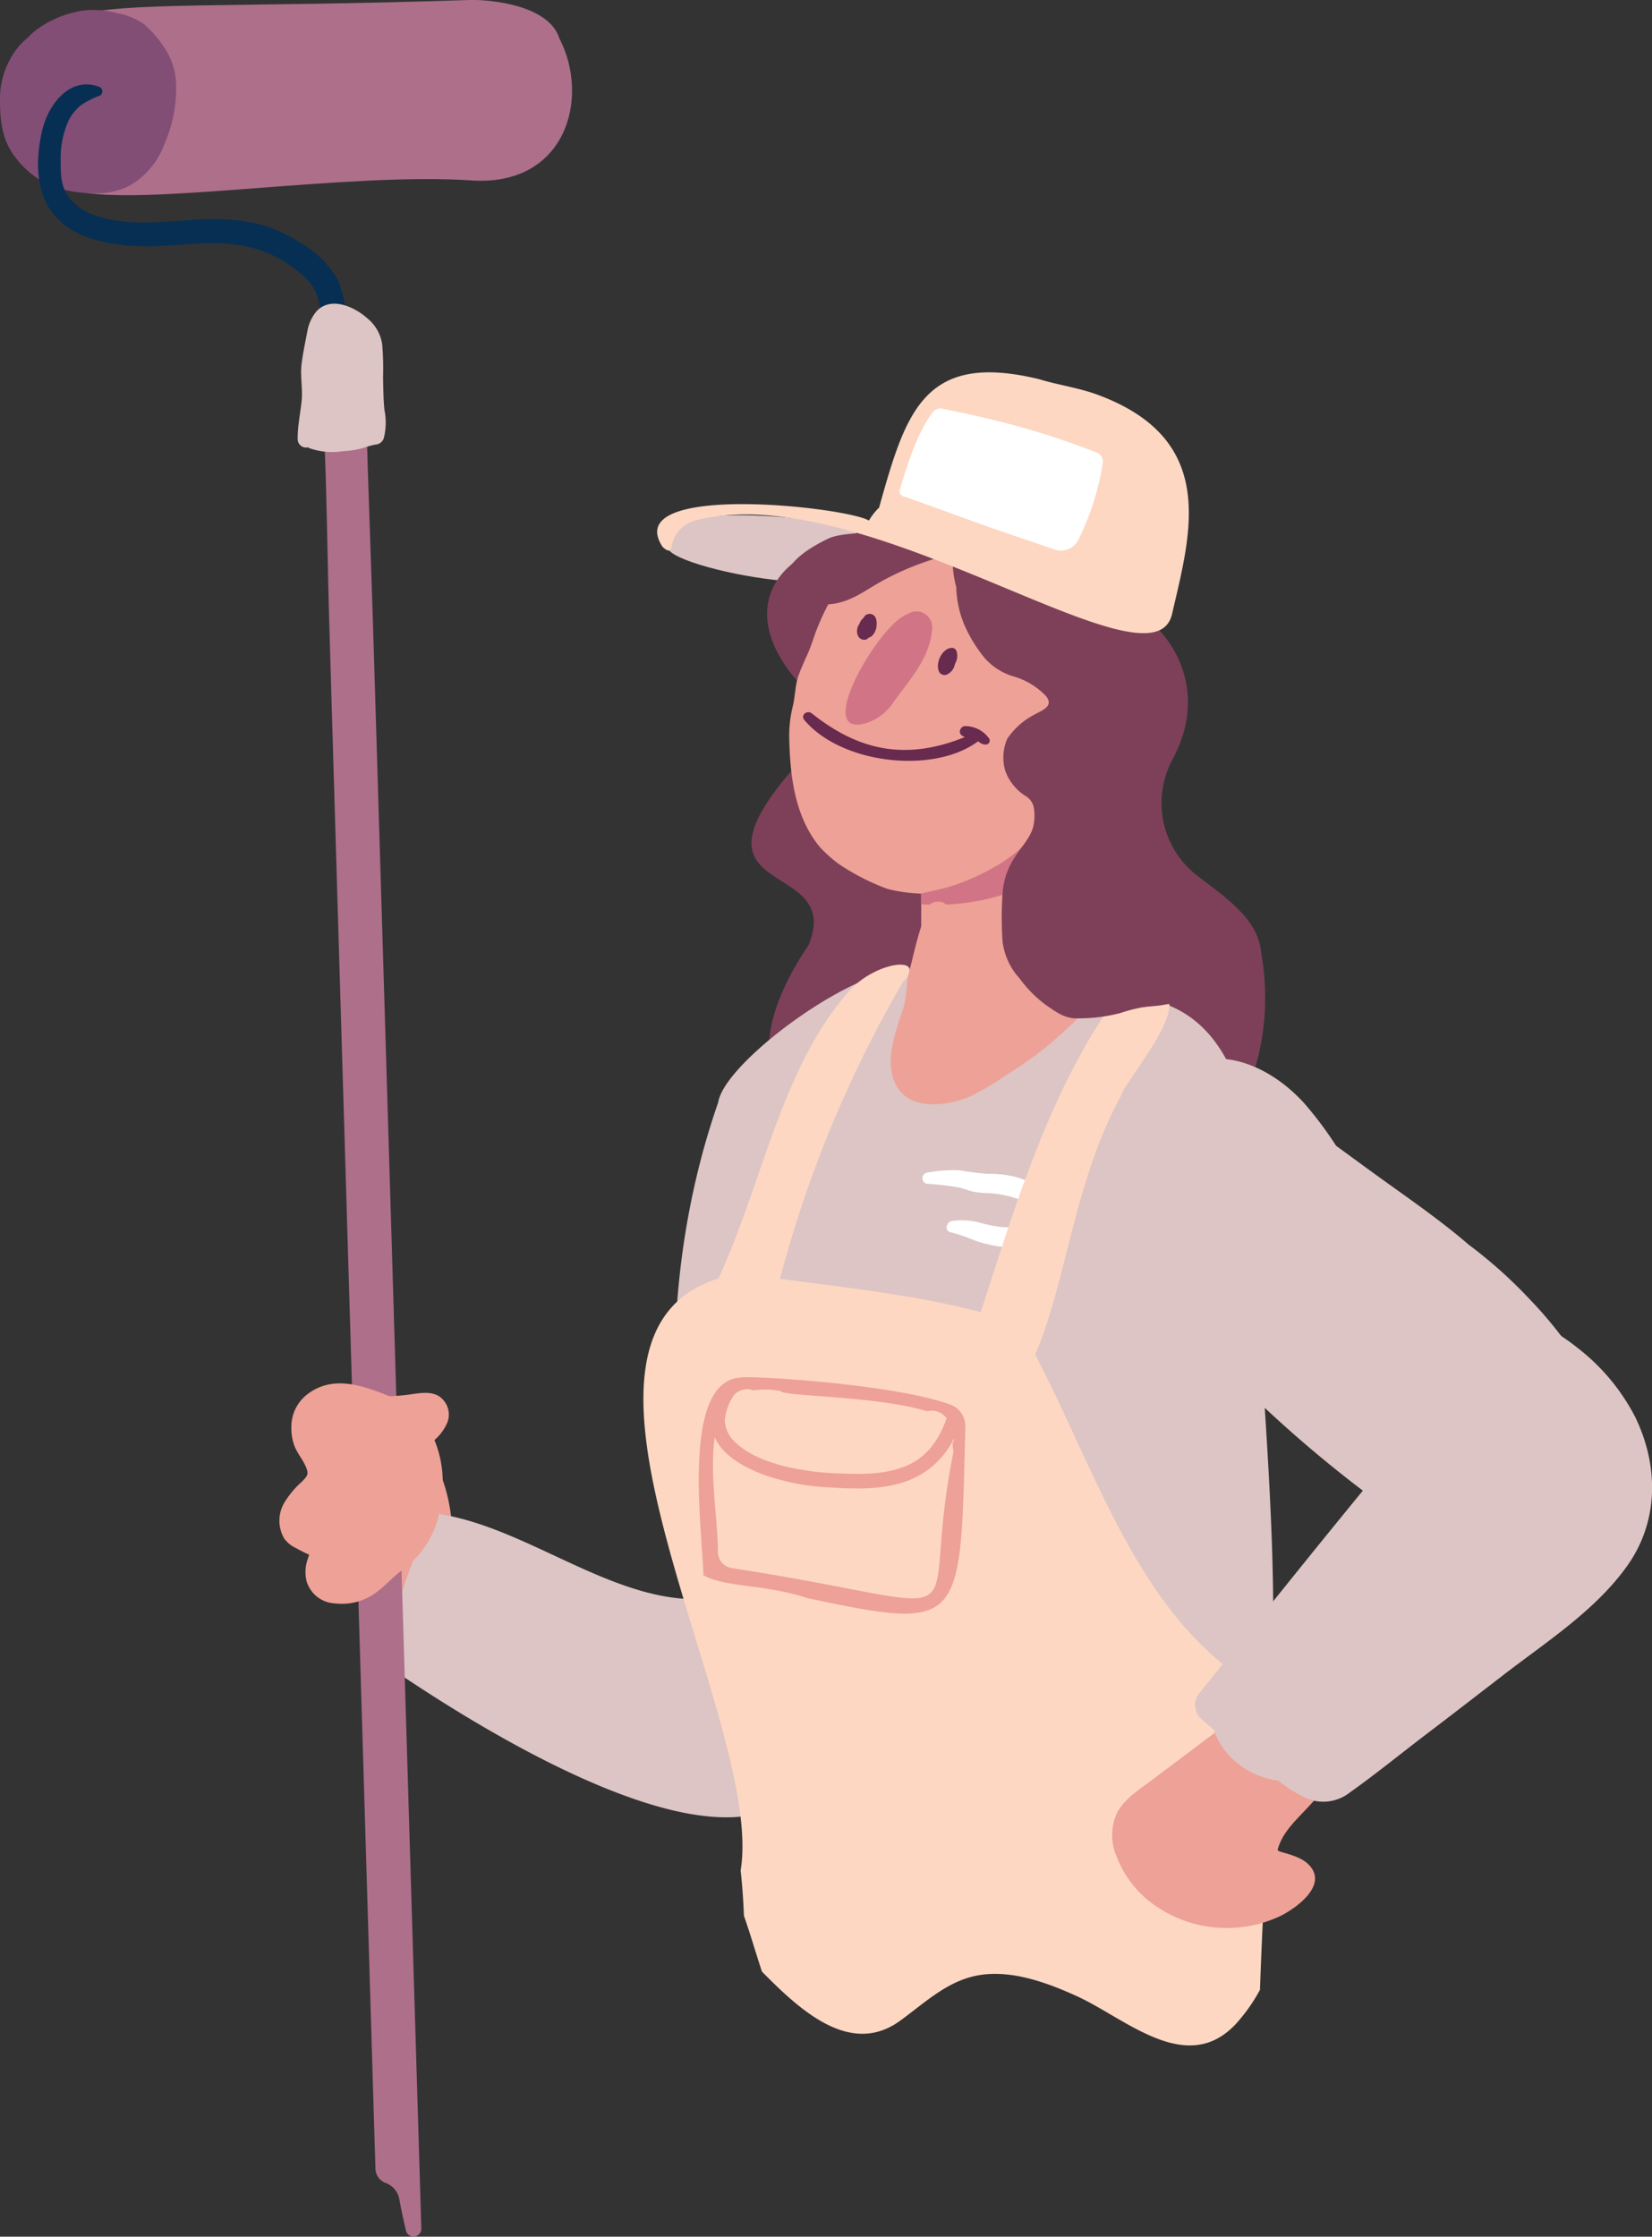 <svg xmlns="http://www.w3.org/2000/svg" viewBox="0 0 255.84 346.36"><rect x="0" y="0" width="255.84" height="346.36" fill="#333333" stroke="none"/><defs><style>.cls-1{fill:#dcc5c4;}.cls-2{fill:#7e4059;}.cls-3{fill:#eea196;}.cls-4{fill:#d17586;}.cls-5{fill:#fff;}.cls-6{fill:#fdd7c2;}.cls-7{fill:#682a4e;}.cls-8{fill:#ae6f8a;}.cls-9{fill:#824e75;}.cls-10{fill:#072f53;}</style></defs><g id="Layer_2" data-name="Layer 2"><g id="Layer_5" data-name="Layer 5"><path class="cls-1" d="M132.58,82.41c.59-2.07-36.49-5.86-28.94,2.84C106.79,88.88,143,95.45,132.58,82.41Z"></path><path class="cls-2" d="M173.7,132.44C168.25,62.67,96.32,80.05,125.91,108c2.58,4,2.21,3.6-2.72,10.65-18.74,21.19,7.79,14,2,27.76C98.82,185.21,165.19,191,173.7,132.44Z"></path><path class="cls-2" d="M195.28,147.31c-.51-5-5.39-8.28-9.9-11.73a14.21,14.21,0,0,1-3.75-18.06c11.25-21-20.79-39.22-38.14-16.35C135.2,118.1,141,122.18,148,141c.33,11-3.8,20.43.93,32.56C158.38,205.72,201.74,183.41,195.28,147.31Z"></path><path class="cls-3" d="M103.69,256.05a4.32,4.32,0,0,0-1.3-2.91A1.33,1.33,0,0,0,101,252a2.28,2.28,0,0,1-.39-.06c-.35-.18-.72-.34-1.09-.49h0c-.23-.17-.47-.37-.76-.58-1-.76-2.13-.75-3.24-1.22s-2-1.16-3.11-1.6a35.39,35.39,0,0,0-3.6-1.21,24.58,24.58,0,0,1-3.26-1.12c-1.19-.55-2.26-1.33-3.42-2-2.3-1.24-4.75-2.17-7.09-3.34-1.1-.55-2.21-1.08-3.3-1.64A11.53,11.53,0,0,1,70,237.53c0-.3,0-.61,0-.92A26.44,26.44,0,0,0,68.5,229c-.13-.37-.26-.75-.4-1.13a10.64,10.64,0,0,0-.87-4.42,4.18,4.18,0,0,0-5.93-1.73,13.88,13.88,0,0,0-5.16,5.5,12.31,12.31,0,0,0-1.66,6.15,17.7,17.7,0,0,0,2.4,8.9,8.48,8.48,0,0,0,.47,2.11c1.48,4,5.34,6.18,9.42,7.21l.86.46c1.69.86,3.32,1.74,5,2.67,4.59,2.59,9.75,3.68,14.48,5.89,4.12,1.92,10,4.95,14.21,1.56A7.23,7.23,0,0,0,103.69,256.05Z"></path><path class="cls-3" d="M163.84,124.9a30.15,30.15,0,0,0,2.64-8.1c.52-3.1,1.5-6,2.26-9.09a35,35,0,0,0,.76-9.63c-.06-3,0-6.1-.94-9-.9-2.74-1.57-5.57-3.54-7.78a13.53,13.53,0,0,0-7.52-4.67,18.32,18.32,0,0,0-9.46.69,45.06,45.06,0,0,0-8.27,4.36,20.93,20.93,0,0,0-2.91,2.26,1,1,0,0,0-1.2.42c-.46,1-1.53,1.59-2.33,2.29a15.94,15.94,0,0,0-2.5,2.75,38,38,0,0,0-4.31,8c-.46,1.13-.79,2.31-1.26,3.44-.57,1.34-1.23,2.65-1.67,4s-.45,2.93-.78,4.39a19.08,19.08,0,0,0-.59,4.63c.09,6,.78,12.53,4.75,17.31a21,21,0,0,0,2.9,2.6,35.17,35.17,0,0,0,7.62,3.9,25.55,25.55,0,0,0,5,.71h.18c0,1.68,0,3.36,0,5a17.37,17.37,0,0,1-.13,5,23.91,23.91,0,0,1-2.24,5c-1.6,2.91-3.24,5.53-3.73,8.89-.46,3.21.06,6.77,2.61,9,2.35,2.1,6.14,1.75,9.07,1.47,3.75-.35,7.15-2.62,10.1-4.83a44.11,44.11,0,0,0,7.24-6.75c2.33-2.79,1.79-6.67,1.33-10-.6-4.37-1.9-8.58-2.6-12.92-.35-2.14-1-4.33-1.51-6.45-.34-1.39-.58-2.94-1-4.38A9.43,9.43,0,0,0,163.84,124.9Z"></path><path class="cls-4" d="M161.85,127.51c-.23.14-.47.26-.7.39-.34.46-.69.91-1.05,1.34a21.73,21.73,0,0,1-6.5,5.24,32.94,32.94,0,0,1-7.15,3c-1.19.31-4.08.94-4,.94h.18c0,.53,0,1.07,0,1.6a34.74,34.74,0,0,0,14.14-1.95,58.35,58.35,0,0,0,6.85-2.94c-.27-1.09-.56-2.18-.82-3.25C162.51,130.48,162.26,128.94,161.85,127.51Z"></path><path class="cls-4" d="M144.36,97.3a2.45,2.45,0,0,0-3.22-2.5A8.44,8.44,0,0,0,138,97c-4.7,4.85-10.89,17-3.92,15a8,8,0,0,0,4.16-3.07C140.83,105.24,144.05,102,144.36,97.3Z"></path><path class="cls-1" d="M245.67,212.64a63.67,63.67,0,0,0-8.87-11.55,71.82,71.82,0,0,0-9.35-8.35c-4.82-4.16-10.21-7.77-15.27-11.47l-5.26-3.84a57.56,57.56,0,0,0-4.93-6.58c-3.15-3.46-7.42-6.29-12.11-6.85-3.57-6.55-9.62-10.68-19.94-9.5-5.94,6.51-12.59,12.33-22.05,15.56-15.39,3.46-6.25-10.29-5.31-18.59-4.43-5.87-30.27,12.13-31.36,19.25-8.5,24.45-8.59,51.29-2.31,76.89-13.81.69-27-10.93-40.69-13.12C67,231.82,57,257.65,61.27,258.83c15.58,10.55,53.93,34,64.07,16,6.74-3.45,9.74-14,18.08-16.66,33-7.42,23.87,13.36,47.09,7.59.18,0,.37.07,1.3.15s.63.48,3.05.65c.39,1,2.15,1.22,1.9-1.16a1.47,1.47,0,0,0,0-.69c1.13-18.35-.25-36.55-1.45-55.44q3.66,2.46,7.51,4.62c2.92,2,5.93,3.85,9,5.61.45.54.9,1.07,1.38,1.59,5.58,6,13.65,10.72,22.13,8.92a13,13,0,0,0,1.39-.36,12.69,12.69,0,0,0,7.36-2.9C248.6,223.14,248.35,217.31,245.67,212.64Z"></path><path class="cls-5" d="M163.33,184.28a1.64,1.64,0,0,0-2-1.11c-1.29.18-2.78-.57-4-.91a16.77,16.77,0,0,0-4.41-.49,41,41,0,0,1-4.26-.54,21.94,21.94,0,0,0-5.17.37.89.89,0,0,0,0,1.71,45.3,45.3,0,0,1,5.09.59c.72.18,1.41.47,2.14.63a13.93,13.93,0,0,0,2.5.24,15.94,15.94,0,0,1,4.33.87,10.38,10.38,0,0,0,4.61.6A1.6,1.6,0,0,0,163.33,184.28Z"></path><path class="cls-5" d="M163.91,191.08a11.4,11.4,0,0,0-4.37-.87c-1.43-.1-2.87-.1-4.31-.19a20.85,20.85,0,0,1-3.74-.76,11.4,11.4,0,0,0-4-.2c-.92.1-1.33,1.58-.24,1.77a23.69,23.69,0,0,1,3.67,1.25,19.75,19.75,0,0,0,3.84.94c1.38.17,2.77.2,4.15.28,1.16.06,2.28.28,3.42.42a1.32,1.32,0,0,0,2.17-.61,4,4,0,0,0,.09-.77A1.46,1.46,0,0,0,163.91,191.08Z"></path><path class="cls-6" d="M195.32,261.75c-18.56-10.46-25-32.78-35-52,4.9-11.35,6-26.86,13.34-40.16.43-2.32,17.15-21-1-14.76-9.8,13.54-15.32,31.37-20.76,48.36-9.51-2.51-19.86-3.69-31.1-5.17a184.7,184.7,0,0,1,19-45.9c4-4.21-4-3.4-8.26,1.3-10.48,11.86-13.19,28.92-20.25,44.54-29.7,9.27,7.23,68.55,3.41,91.7.26,2.33.42,4.66.51,7,1,2.86,1.84,5.77,2.79,8.65,5.77,5.84,13.61,13.22,21.34,7.65,3.85-2.77,7.35-6.25,12.24-7.09,5.09-.87,10.59,1.15,15.16,3.23,7.59,3.45,17,12.48,24.64,4.33a26.75,26.75,0,0,0,3.75-5.3c.39-11.56,1.18-25.79,2.55-43.64C197.94,264.07,197.94,263.05,195.32,261.75Z"></path><path class="cls-2" d="M185,149.75c-1.44-4.06-6-5.16-9.85-5.16-.6,0-1.6.23-2,0a5.29,5.29,0,0,1-1.34-2.12,22.24,22.24,0,0,1-1.76-6.66c-.26-2.22-.28-4.47-.32-6.7a5.48,5.48,0,0,1,1.1-2.81,27.73,27.73,0,0,1,1.68-2.83c2.63-3.87,5.5-7.43,6.4-12.14a45.56,45.56,0,0,0,1-7,25.11,25.11,0,0,0-.85-7.06c-.58-2.22-1.47-4.35-2.14-6.54A16.75,16.75,0,0,0,174.19,85a19.64,19.64,0,0,1-2.07-2.3A21.86,21.86,0,0,0,170.34,80a14.26,14.26,0,0,0-4.68-3.41,12.85,12.85,0,0,0-8.51-1.28c-2-1.26-4.34-1.45-6.63-1.5-2.88-.06-1.54.65-4.3,1.56-1.35.44-2.81,1.59-4.15,2.07s-3.92,3.41-5.19,4.15c-2.22,1.31-6.31.72-8.62,1.82-4.87,2.34-7,4.77-6.95,7.52,0,2.57,5.66,3,8.13,2.51s4.11-1.68,6.23-2.94a43,43,0,0,1,8.67-3.84,15.33,15.33,0,0,1,3.23-.77,15,15,0,0,0,.52,5,16.18,16.18,0,0,0,1.17,5.67,21.66,21.66,0,0,0,3.26,5.37,9.47,9.47,0,0,0,4.57,2.85,11.28,11.28,0,0,1,4.89,3c1.36,1.68-.8,2.28-2,3a11.23,11.23,0,0,0-4,3.64,7.28,7.28,0,0,0-.28,5,7.72,7.72,0,0,0,3.07,3.81,2.72,2.72,0,0,1,1.35,1.91,7.76,7.76,0,0,1-.08,2.76c-.39,1.75-1.94,3.34-2.88,4.84a11.37,11.37,0,0,0-1.89,5.51,53.69,53.69,0,0,0,0,7.61,10.35,10.35,0,0,0,2.63,5.65,18.92,18.92,0,0,0,4,4.06c1.54,1.06,3,2.21,4.95,2.12a25,25,0,0,0,6.67-.82,23.89,23.89,0,0,1,3.12-.83c1.21-.22,2.44-.22,3.65-.45,1.44-.28,3.63-.24,4.58-1.55S185.47,151.07,185,149.75Z"></path><path class="cls-2" d="M182.41,152.21h0v0A0,0,0,0,1,182.41,152.21Z"></path><path class="cls-7" d="M145.84,101.31l.09-.11,0,0Z"></path><path class="cls-7" d="M148.14,100.86a.76.76,0,0,0-.7-.54,1.83,1.83,0,0,0-.88.28,2.58,2.58,0,0,0-.63.6,3.31,3.31,0,0,0-.6,1.29,3.36,3.36,0,0,0-.08.71,2.2,2.2,0,0,0,.12.67.86.86,0,0,0,.23.39.75.75,0,0,0,.28.18.91.91,0,0,0,.79,0,2.25,2.25,0,0,0,1.05-1.06,2.69,2.69,0,0,0,.17-.57A2.38,2.38,0,0,0,148.14,100.86Z"></path><path class="cls-7" d="M135.67,95.82l-.11-.25a.73.73,0,0,0-.26-.29,1,1,0,0,0-.63-.22,1,1,0,0,0-.93.63l-.19.15c-.09.11-.18.22-.26.34a1.38,1.38,0,0,0-.18.41l-.06.08a1.94,1.94,0,0,0-.29,1.44,1.66,1.66,0,0,0,.19.48,1,1,0,0,0,.71.46.74.74,0,0,0,.39,0,.91.91,0,0,0,.42-.25.23.23,0,0,0,.07-.07,1,1,0,0,0,.52-.28,2.21,2.21,0,0,0,.42-.58,2.77,2.77,0,0,0,.22-.63,3.84,3.84,0,0,0,.07-.69A3.38,3.38,0,0,0,135.67,95.82Z"></path><path class="cls-7" d="M153.14,114.29l-.06-.06a4.52,4.52,0,0,0-3.39-1.78h.12a.65.65,0,0,0-.28,0c-.68-.14-1.55,1.23-.09,1.68-9.41,3.83-16.72,1.91-23.69-3.64-.76-.61-1.8.25-1.19,1,5.7,6.81,20,8.46,26.92,3.3a2.19,2.19,0,0,0,.86.48.28.28,0,0,0,.13,0h0A.62.62,0,0,0,153.14,114.29Z"></path><path class="cls-6" d="M170.07,61.16c-3-1.12-6.26-1.55-9.14-2.44-17.87-4.34-20.64,5.09-24.79,19.89a9.05,9.05,0,0,0-1.57,2c-3.66-2.15-38.69-6-31.94,4.1,1,.88,1.23.59,1.38-.17a5,5,0,0,1,3.61-3.92c26.55-7,70.89,27.47,73.89,14.47C184.38,82.66,188.77,68.12,170.07,61.16Z"></path><path class="cls-5" d="M151.47,81c3.94,1.42,7.91,2.76,11.88,4.09A3,3,0,0,0,167,83.6a41.41,41.41,0,0,0,3.79-11.93,1.46,1.46,0,0,0-.9-1.56,120,120,0,0,0-16-5.06c-2.62-.66-5.27-1.2-7.92-1.76a1.53,1.53,0,0,0-1.54.56c-2.2,3-3.64,7.12-5.08,12a.79.79,0,0,0,.52,1c1.42.46,2.83,1,4.23,1.48C146.52,79.22,149,80.13,151.47,81Z"></path><path class="cls-3" d="M147.19,217.51c-8.95-3.27-31.59-4.52-32.38-4.2-9.28.4-6.13,22.74-5.87,30.62,3.4,1.93,9.58,1.37,16,3.52,24.57,5.24,23.77,4.29,24.56-26.47A3.59,3.59,0,0,0,147.19,217.51Zm-31.54-2.39a2.36,2.36,0,0,1,1,.19,12.27,12.27,0,0,1,4.24.1c.24.83,14.94.74,22.69,3.13a2.89,2.89,0,0,1,1.46,0,3,3,0,0,1,1.58,1.11,1.24,1.24,0,0,0-.1.2c-1.17,3.23-3.07,5.91-6.35,7.22-3,1.2-6.36,1.25-9.55,1.12a42.66,42.66,0,0,1-9.09-1.12c-2.71-.71-5.65-1.77-7.69-3.77a4.76,4.76,0,0,1-1.59-3.28,8,8,0,0,1,1.47-4.06A2.92,2.92,0,0,1,115.65,215.12Zm31.9,8.84c0,.29.08.58.11.87-5.84,28.78,6.75,24.32-34.31,18a2.55,2.55,0,0,1-2.17-2.51c0-4.91-1.33-12.25-.49-17.75l.09.21c1.43,2.88,4.71,4.53,7.58,5.62a35.42,35.42,0,0,0,10.34,1.94c3.77.25,7.75.35,11.38-.87a13,13,0,0,0,7.64-6.71,1.92,1.92,0,0,1,0,.22,1.76,1.76,0,0,1-.2.54Z"></path><path class="cls-3" d="M158.8,158.41c-1.39,1.47-2.31,3.2-4.05,4.3a48.91,48.91,0,0,1-5.07,3.12c-1.79.86-7.23,2.85-7.68-.44-.55-4,2.2-7.64,2.14-11.55,0-2.14.73-4.32,1.15-6.42.36-1.79,1-3.54,1.25-5.34a1.47,1.47,0,0,0-1.13-2.45l-.32,0a1.67,1.67,0,0,0-1.52,1.16,63.67,63.67,0,0,0-2.25,7.64c-.28,1.15-.62,2.3-.82,3.47a26.23,26.23,0,0,1-.46,3.77c-1.21,3.7-3.33,8.93-1.11,12.65s8,2.94,11.43,1.41a47.68,47.68,0,0,0,5.91-3.55,12.68,12.68,0,0,0,2.82-2.22c.84-.95,1.42-2.08,2.23-3C162.75,159.19,160.4,156.71,158.8,158.41Z"></path><path class="cls-8" d="M86.62,5.92C85,.8,76-.1,72.71,0-.91,2.46,5.36-4.2,6.72,24.9c.09,2,3.43,4.49,6.09,4.89C24,31.7,54.33,26.67,73,27.94,87.59,28.93,91.46,15.24,86.62,5.92Z"></path><path class="cls-9" d="M25.69,7.75a18.08,18.08,0,0,0-3.27-3.91,10.06,10.06,0,0,0-4.2-1.78,14.18,14.18,0,0,0-5.38-.42,16.19,16.19,0,0,0-7.23,3A7.9,7.9,0,0,0,4.45,5.7,13,13,0,0,0,3,7.08a12.69,12.69,0,0,0-3,8.47c0,3.22.36,6.3,2.44,8.88a13.38,13.38,0,0,0,7.27,4.93c3.42.71,7.15,1.07,10.35-.61a12.27,12.27,0,0,0,5.39-6.41,21.8,21.8,0,0,0,1.83-9.24A10.77,10.77,0,0,0,25.69,7.75Z"></path><path class="cls-10" d="M54.33,52V52h0a24,24,0,0,0-.87-4.26,15.36,15.36,0,0,0-1.06-4.23,15.16,15.16,0,0,0-5.87-5.91,22.13,22.13,0,0,0-7.92-3.23,37.94,37.94,0,0,0-9.1-.29c-4.79.3-9.69.91-14.36-.59a8.65,8.65,0,0,1-4.59-3.07c-1.13-1.64-1.19-3.61-1.16-5.54a14.15,14.15,0,0,1,1.29-6.35,7.61,7.61,0,0,1,1.77-2.18,11.93,11.93,0,0,1,3-1.53.77.77,0,0,0,0-1.34c-4.61-1.8-7.95,2.68-8.91,6.64-1,4.21-1.17,9.56,1.73,13.06S16,37.77,20.39,38.07c6.06.41,12.27-1.23,18.26.2a19.09,19.09,0,0,1,8.67,4.78,7,7,0,0,1,2.15,4.09c.29,1.87.79,3.67,1.14,5.52.41,2.19,3.78,1.42,3.72-.62Z"></path><path class="cls-8" d="M61.87,340.71c.29,1.59.64,3.17,1,4.73a1.21,1.21,0,0,0,2.38-.32c-2.58-85.88-7.39-246-7.57-251Q57.34,83.93,57,73.77c-.26-7-.21-14.32-1.32-21.3a2.65,2.65,0,0,0-5.26.21c-.65,6.74-.21,13.68,0,20.44s.32,13.56.49,20.35c.11,4.79,4.61,154.9,7.23,242.29A2.44,2.44,0,0,0,59.62,338,3.32,3.32,0,0,1,61.87,340.71Z"></path><path class="cls-1" d="M59.54,63.5c-.18-1.67-.17-3.34-.22-5a44.69,44.69,0,0,0-.13-5.18,6.37,6.37,0,0,0-2.27-4c-2-1.8-5.69-3.52-7.93-1.09a6.7,6.7,0,0,0-1.42,3.23c-.31,1.6-.65,3.23-.86,4.85-.25,1.95.2,3.85,0,5.79S46.08,66,46.1,68a1.31,1.31,0,0,0,1.63,1.27.81.81,0,0,0,.14.12,10.67,10.67,0,0,0,5.23.48,14.48,14.48,0,0,0,2.63-.36c.82-.22,1.62-.53,2.46-.67a1.43,1.43,0,0,0,1.25-1A9.85,9.85,0,0,0,59.54,63.5Z"></path><path class="cls-3" d="M69.08,220.7a3.4,3.4,0,0,0-1.21-4.56c-1.34-.76-3.17-.37-4.61-.17-1,.13-1.95.19-2.92.25-4.07-1.63-8.64-3.32-12.58-.43a6.34,6.34,0,0,0-2.64,5.15,8,8,0,0,0,.49,3c.44,1.11,1.23,2,1.71,3.09.57,1.25.31,1.5-.56,2.41a14,14,0,0,0-2.8,3.38,5.49,5.49,0,0,0,.07,5.45,4.87,4.87,0,0,0,1.91,1.51,19.65,19.65,0,0,0,1.89.95s0,0,.05.05c-.11.28-.21.6-.3.88a6,6,0,0,0-.09,3.24,4.81,4.81,0,0,0,4.37,3.39A8.94,8.94,0,0,0,57.68,247c1.7-1.09,3-2.69,4.61-3.87a14.93,14.93,0,0,0,6.07-11A17,17,0,0,0,67.28,223,7.38,7.38,0,0,0,69.08,220.7Z"></path><path class="cls-3" d="M210.69,256.28c-.4-1.43-2.35-2.49-3.69-1.5l-3.28,2.38-2.94,2a13.69,13.69,0,0,0-6.9,4.14c-.2.23-.37.47-.55.71a20.19,20.19,0,0,0-1.87,1.83c-4.39,3.26-8.75,6.58-13.12,9.85-1.87,1.4-4,2.72-5.22,4.8a8.16,8.16,0,0,0-.19,7,16.3,16.3,0,0,0,6.11,7.7,19.48,19.48,0,0,0,19.21,1.53c2.58-1.27,7.53-4.87,4.4-8-1.13-1.14-3-1.57-4.44-2a.9.9,0,0,1-.31-.18.36.36,0,0,1,0-.25,9,9,0,0,1,1-2.18c1.35-2.1,3.42-3.81,5-5.76a43.74,43.74,0,0,0,4.59-6.71C211,266.83,212.18,261.53,210.69,256.28Z"></path><path class="cls-1" d="M253.23,219.41a32.18,32.18,0,0,0-9-10.75c-3.72-3-8.26-5-12.61-6.94-1.49-.66-2.79,1.36-1.31,2.25a65.14,65.14,0,0,1,9.61,6.76c2.79,2.44,5.53,4.72,7.57,7.88.88,1.35-.58-1.48,0,0-.77-.83.46,2.65-.72,1.95a19.42,19.42,0,0,0-5.13-2,3,3,0,0,0-.32-.29,2.93,2.93,0,0,0-3.07-.35,40.56,40.56,0,0,0-5.12-.32c-.16-2.3-3.3-4.19-5-2L226,218.28a17.51,17.51,0,0,0-4.16,1.59l-.2.13a91.93,91.93,0,0,0-31.52-17.25c-.45-.49-.91-1-1.35-1.46-2.87-3.2-7.56,1.52-4.71,4.71.4.44.82.87,1.22,1.32a4.3,4.3,0,0,0,.36.51,74.83,74.83,0,0,0,8.42,8.47,194.87,194.87,0,0,0,17,14.53c-8.47,10.33-16.8,20.78-25.18,31.19a2.88,2.88,0,0,0,0,4c.7.63,1.41,1.24,2.12,1.85,1.21,4,5.13,7,9.24,7.76l.71.1a20.29,20.29,0,0,0,4.63,2.84,6.62,6.62,0,0,0,6.4-.95c4.08-2.89,8-6.1,12-9.14s7.9-6.06,11.84-9.1c6.65-5.13,14.28-10,19.2-16.93S256.88,226.91,253.23,219.41Z"></path></g></g></svg>
